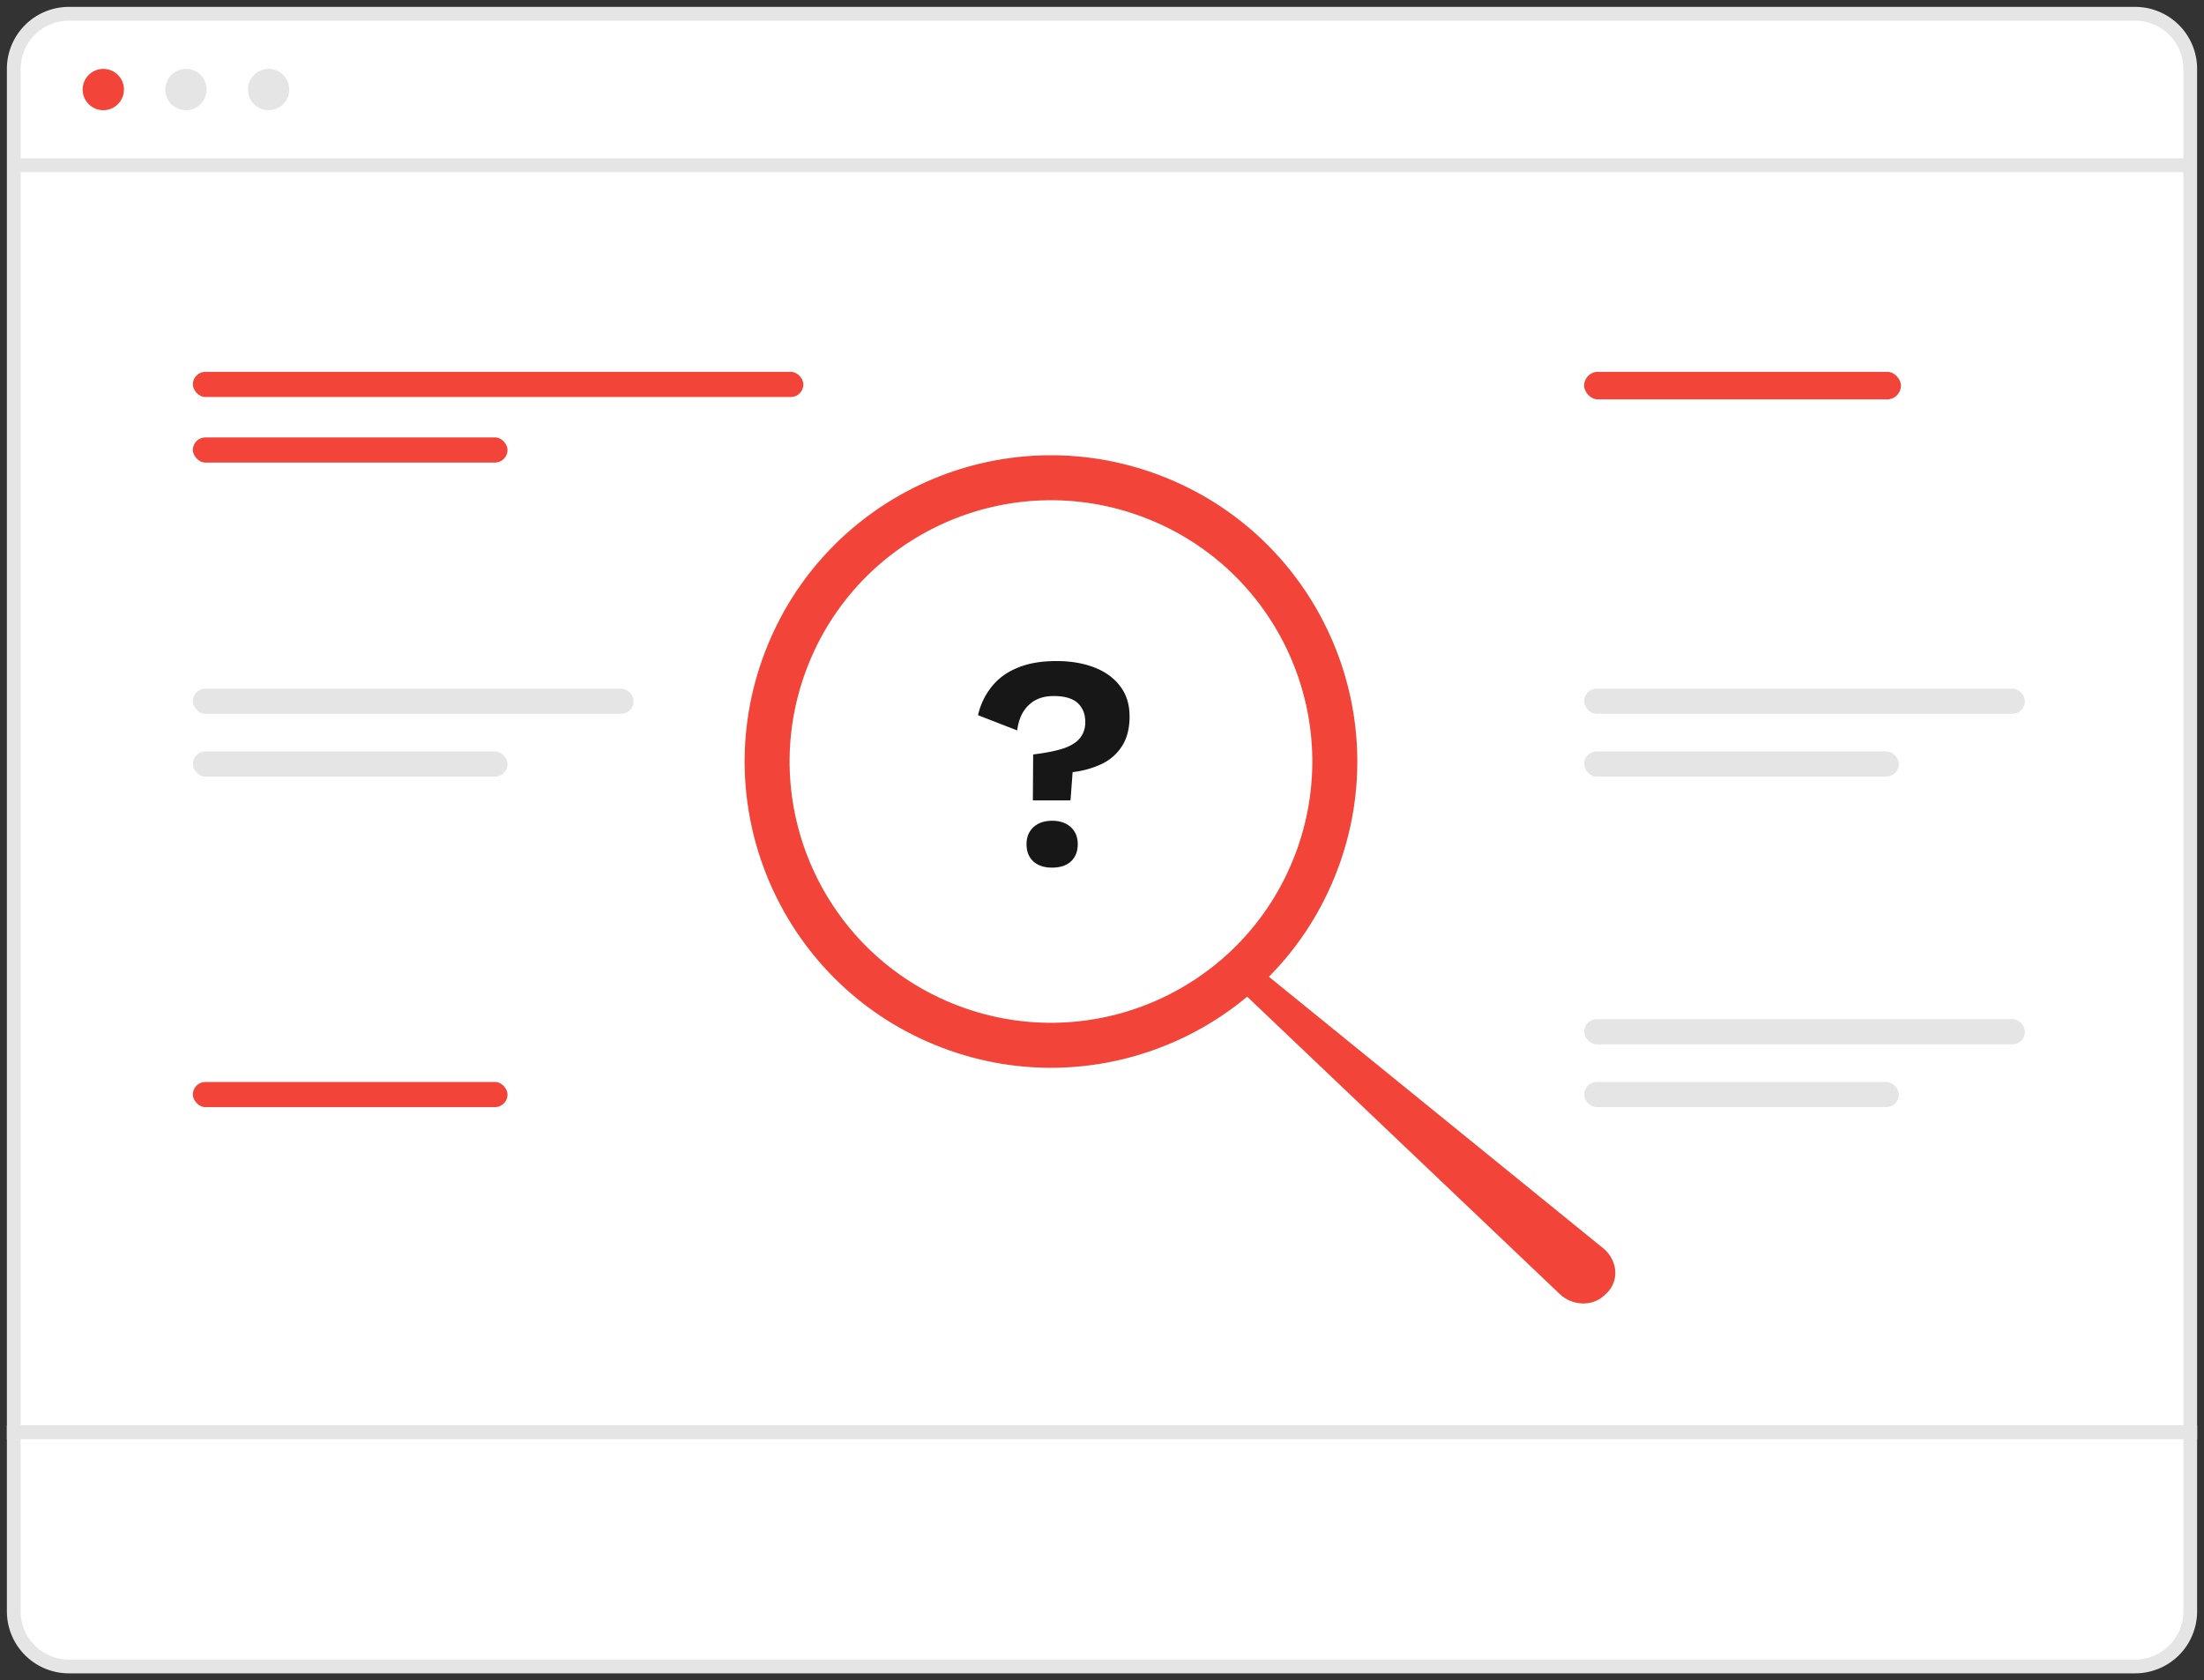 <svg width="160" height="122" fill="none" xmlns="http://www.w3.org/2000/svg"><rect width="100%" height="100%" fill="#333333" stroke="none"/><g clip-path="url(#a)"><path d="M1 5a4 4 0 0 1 4-4h150a4 4 0 0 1 4 4v98.999H1V5z" fill="#fff" stroke="#E5E5E5"/><path d="M159 11.998H1" stroke="#E5E5E5"/><path d="M1 104h158v13a4 4 0 0 1-4 4H5a4 4 0 0 1-4-4v-13z" fill="#fff" stroke="#E5E5E5"/><circle cx="7.499" cy="6.502" fill="#F24438" r="1.5"/><circle cx="19.5" cy="6.502" fill="#E5E5E5" r="1.5"/><circle cx="13.499" cy="6.502" fill="#E5E5E5" r="1.5"/><rect x="13.999" y="26.998" width="44.322" height="1.828" rx=".914" fill="#F24438"/><rect x="115" y="26.998" width="23" height="2" rx="1" fill="#F24438"/><rect x="13.999" y="50.001" width="32" height="1.828" rx=".914" fill="#E5E5E5"/><rect x="115" y="50.001" width="32" height="1.828" rx=".914" fill="#E5E5E5"/><rect x="115" y="74" width="32" height="1.828" rx=".914" fill="#E5E5E5"/><rect x="13.999" y="31.759" width="22.846" height="1.828" rx=".914" fill="#F24438"/><rect x="13.999" y="54.561" width="22.846" height="1.828" rx=".914" fill="#E5E5E5"/><rect x="115" y="54.561" width="22.846" height="1.828" rx=".914" fill="#E5E5E5"/><rect x="115" y="78.56" width="22.846" height="1.828" rx=".914" fill="#E5E5E5"/><rect x="13.999" y="78.56" width="22.846" height="1.828" rx=".914" fill="#F24438"/><path d="m90.1 69.285 26.263 21.333c.26.212.474.468.628.754.154.285.245.593.267.905a2.047 2.047 0 0 1-.662 1.659l-.16.147a2.088 2.088 0 0 1-.724.43 2.333 2.333 0 0 1-.864.127 2.495 2.495 0 0 1-1.619-.683l-24.51-23.32 1.38-1.352z" fill="#F24438"/><path d="M84.202 34.514c11.476 4.366 17.24 17.21 12.874 28.686-4.367 11.476-17.21 17.24-28.686 12.873-11.476-4.366-17.24-17.209-12.874-28.685 4.366-11.476 17.208-17.24 28.686-12.874zm-14.65 38.507c9.79 3.725 20.747-1.192 24.472-10.983 3.725-9.79-1.192-20.747-10.983-24.472-9.791-3.725-20.75 1.192-24.476 10.982-3.724 9.79 1.194 20.748 10.986 24.473z" fill="#F24438"/><path d="M76.686 47.998c1.036 0 1.954.155 2.756.464.802.31 1.429.766 1.88 1.37.453.59.679 1.318.679 2.187 0 .884-.19 1.613-.569 2.187a3.52 3.52 0 0 1-1.487 1.281 6.666 6.666 0 0 1-2.078.575l-.153 2.054h-2.733l.022-3.335c.962-.118 1.72-.273 2.274-.464.554-.207.94-.464 1.159-.774.233-.309.35-.677.35-1.104 0-.413-.088-.759-.263-1.038a1.535 1.535 0 0 0-.743-.641c-.335-.147-.765-.221-1.29-.221-.758 0-1.363.22-1.815.663-.452.427-.73 1.038-.831 1.833L71 51.931a5.032 5.032 0 0 1 .962-2.033c.466-.604 1.086-1.067 1.859-1.391.787-.34 1.742-.508 2.864-.508zm-.306 11.598c.569 0 1.02.155 1.356.464.335.31.503.722.503 1.237 0 .53-.168.95-.503 1.26-.335.294-.787.441-1.356.441-.568 0-1.02-.147-1.355-.441-.336-.31-.504-.73-.504-1.26 0-.515.168-.927.504-1.237.335-.309.787-.464 1.355-.464z" fill="#171717"/></g><defs><clipPath id="a"><path fill="#fff" d="M0 0h160v122H0z"/></clipPath></defs></svg>